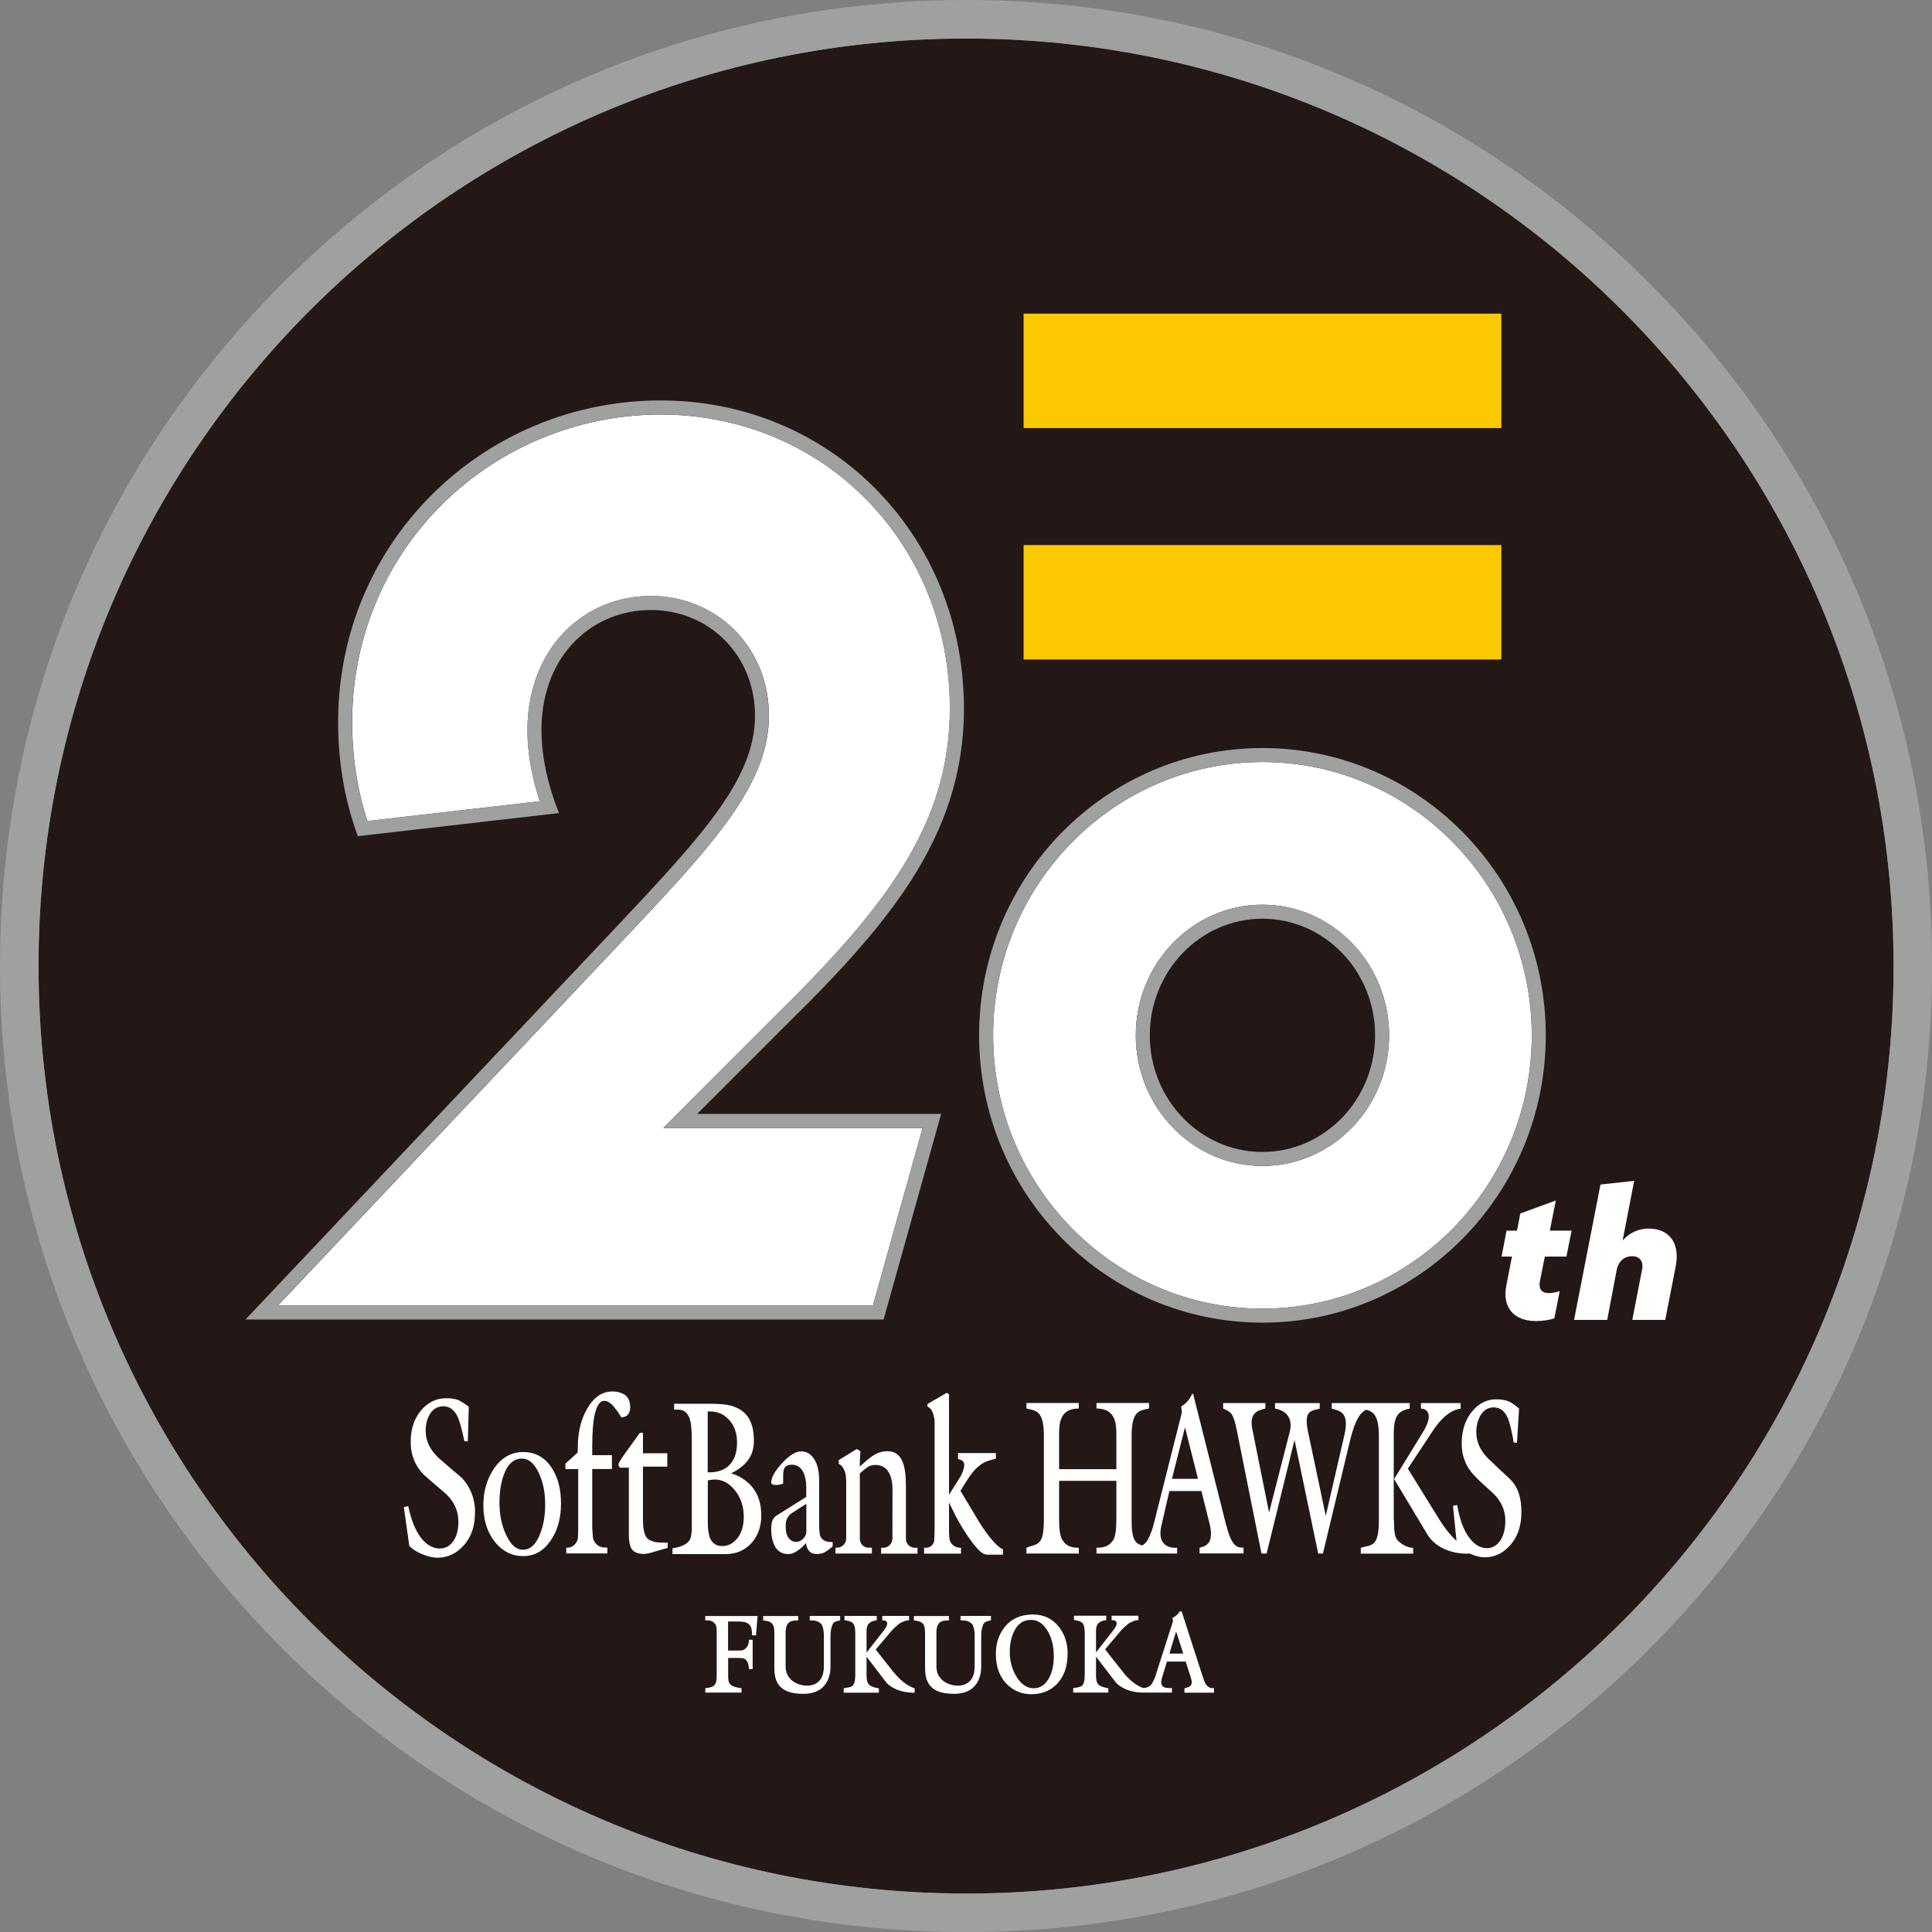 <?xml version="1.0" encoding="UTF-8"?>
<svg id="_レイヤー_1" data-name="レイヤー 1" xmlns="http://www.w3.org/2000/svg" version="1.1" viewBox="0 0 204.09 204.09">
  <rect x="0" y="0" width="204.09" height="204.09" fill="#808080" stroke="none"/>
  <defs>
    <style>
      .cls-1 {
        fill: #9fa0a0;
      }

      .cls-1, .cls-2, .cls-3, .cls-4 {
        stroke-width: 0px;
      }

      .cls-2 {
        fill: #fcc800;
      }

      .cls-3 {
        fill: #231815;
      }

      .cls-4 {
        fill: #fff;
      }
    </style>
  </defs>
  <path class="cls-3" d="M102.05,4.07C47.93,4.07,4.07,47.93,4.07,102.05s43.87,97.98,97.98,97.98,97.98-43.87,97.98-97.98S156.16,4.07,102.05,4.07"/>
  <path class="cls-1" d="M174.2,29.89C154.93,10.61,129.3,0,102.05,0S49.16,10.61,29.89,29.89C10.61,49.16,0,74.79,0,102.05s10.61,52.88,29.89,72.16,44.9,29.89,72.16,29.89,52.88-10.61,72.16-29.89c19.27-19.27,29.89-44.9,29.89-72.16s-10.62-52.88-29.89-72.16M102.05,200.02c-54.11,0-97.98-43.87-97.98-97.98S47.93,4.07,102.05,4.07s97.98,43.87,97.98,97.98-43.87,97.98-97.98,97.98"/>
  <path class="cls-4" d="M129.54,161.16l-3.5-13.91h-.11s-.36.9-1.15,1.32l.07.63h0s-3.03,12.02-3.03,12.02c-.1.38-.48,1.42-.78,1.73-.13.14-.26.24-.39.31-.7-.23-1.11-.53-1.11-2.67v-8.88c0-2.8.89-2.68,1.84-2.92h0v-.58h-5.55v.58h0c1.93,0,2.1,1.46,2.1,2.7v3.71h-6.05v-3.71h0c0-1.24.14-2.7,2.08-2.7h0v-.58h-5.53v.58h0c.94.24,1.83.12,1.84,2.84v9.05c-.02,2.7-.71,2.36-1.84,2.82v.61h5.53v-.61c-.69,0-1.24-.1-1.7-.77-.27-.39-.38-1.15-.38-2.24v-4.06h6.05v4.06c0,1.1-.1,1.86-.36,2.24-.46.66-1.05.77-1.74.77v.61h8.52v-.61h-.38c-.62-.05-1.73-.41-1.28-2.35l.84-3.64h3.38l.86,3.42c.25.99.17,1.66-.08,2.03-.34.45-.89.5-.97.53v.61h4.64v-.61c-.71,0-1.25-.13-1.81-2.35M123.8,156.22l1.38-5.45,1.37,5.45h-2.75Z"/>
  <path class="cls-4" d="M159.51,156.24c-.81-.73-1.55-1.45-2.32-2.18-.83-.84-1.24-1.75-1.24-2.76,0-.68.15-1.27.43-1.76.34-.58.81-.87,1.41-.87.67,0,1.16.38,1.49,1.13.18.42.37,1.18.57,2.27l.06.33h.34l.22-3.6-.22-.19c-.4-.31-.68-.49-.85-.56-.34-.15-.78-.23-1.34-.23-.98,0-1.82.41-2.52,1.24-.75.89-1.13,2.03-1.13,3.43,0,1.24.39,2.34,1.2,3.24.68.76,1.48,1.41,2.21,2.1.8.82,1.2,1.76,1.2,2.8,0,.88-.18,1.58-.54,2.11-.36.53-.83.8-1.42.8-.64,0-1.22-.32-1.75-.97-.58-.7-1-1.71-1.28-3.05l-.11-.54-.43.1.37,3.69c-.55-.49-1.24-1.29-2.04-2.62l-3.1-5.01,2.63-3.98c1.15-1.74,2.17-2.25,2.95-2.36v-.58h-4.2s0,.58,0,.58c.63,0,1.39.58.22,2.48l-3.05,4.96,3.5,5.83c1.26,2.09,3.99,2.05,3.99,2.05h.45v-.03s.07.04.11.05c.54.24,1.05.37,1.52.37.99,0,1.86-.39,2.6-1.18.85-.9,1.28-2.1,1.28-3.59,0-1.36-.3-2.66-1.24-3.51"/>
  <path class="cls-4" d="M147.23,160.5v-9.01c0-1.78.38-2.45,1.69-2.69v-.58h-4.15s-4.09,0-4.09,0v.58c.75.24,1.92.26,1.34,2.78l-1.97,8.55-1.87-8.86c-.5-2.39.4-2.21,1.23-2.47v-.58h-4.72s0,.58,0,.58c2.3.41,1.52,2.59,1.52,2.59-.09.35-2.15,8.39-2.15,8.39l-1.78-8.87c-.38-1.91.96-1.97,1.39-2.12v-.58h-4.46v.58c.81.39,1.05.38,1.44,2.29l2.61,13.03h.54l2.95-12,2.5,12h.5l2.86-11.93c.57-2.38,1.21-3.04,1.7-3.26.73.18,1.35.55,1.35,2.79v8.88c0,2.91-.79,2.57-1.91,2.91v.25h0v.37h3.01s1.75,0,1.75,0h.77v-.61c-.4,0-1.04-.21-1.59-.74-.4-.39-.44-1.2-.44-2.27"/>
  <path class="cls-4" d="M50.17,159.61c.05,1.5-.35,2.72-1.2,3.66-.74.82-1.62,1.24-2.64,1.28-.49.02-1.01-.09-1.58-.31-.43-.17-.81-.37-1.13-.6l-.38-.32-.58-4.11.46-.11.13.54c.33,1.34.8,2.35,1.41,3.03.57.63,1.19.93,1.85.91.6-.02,1.08-.31,1.43-.86.35-.55.51-1.27.48-2.15-.04-1.05-.48-1.97-1.32-2.77-.79-.67-1.58-1.35-2.36-2.04-.86-.9-1.31-1.97-1.35-3.22-.05-1.41.3-2.58,1.05-3.5.7-.85,1.55-1.3,2.56-1.33.56-.02,1.02.04,1.38.18.17.06.47.24.9.53l.24.19-.1,3.64h-.36s-.07-.32-.07-.32c-.24-1.1-.46-1.86-.65-2.28-.37-.75-.89-1.12-1.57-1.09-.62.02-1.1.33-1.42.93-.28.5-.4,1.1-.38,1.78.03,1.01.49,1.92,1.36,2.74.81.71,1.63,1.42,2.46,2.11.89.96,1.35,2.12,1.4,3.49"/>
  <path class="cls-4" d="M57,162.19c-.44,1.01-1.01,1.52-1.74,1.52s-1.29-.51-1.77-1.52c-.49-1.02-.73-2.15-.73-3.42,0-1.12.15-2.09.44-2.93.41-1.17,1.06-1.76,1.95-1.76.71,0,1.3.52,1.79,1.56.44.95.65,2.05.65,3.3s-.2,2.32-.6,3.24M58.28,155.06c-.73-1.12-1.74-1.67-3.02-1.67s-2.36.62-3.16,1.87c-.69,1.08-1.04,2.32-1.04,3.74,0,1.57.41,2.87,1.23,3.9.81.99,1.8,1.48,2.98,1.48s2.11-.52,2.86-1.58c.75-1.05,1.13-2.37,1.13-3.96s-.33-2.77-.98-3.78"/>
  <path class="cls-4" d="M104.12,161.81c-.15-.21-.31-.44-.47-.69-.2-.31-.39-.61-.55-.9l-1.64-2.74.49-.78c.23-.38.43-.69.62-.94.34-.45.68-.8,1.02-1.03.24-.17.49-.3.76-.4.06-.02.23-.07.49-.15l.36-.1v-.58h-4v.62l.2.06c.15.05.26.12.34.21s.12.21.12.37c0,.27-.14.76-.4,1.22l-1.21,1.92v-.36h0s0-9.68,0-9.68h0v-.56l-.23-.17-2.04,1.18v.28s.03.01.07.04l.07.04c.09.07.22.17.3.32.14.26.31.72.31,1.28,0,.56,0,11.27,0,11.27,0,0-.01.68-.03,1.09h0c0,.46-.35.83-.8.87h-.28v.62h3.9v-.62h-.1c-.49,0-.91-.31-1.08-.75-.06-.22-.09-.64-.09-.91v-3.11s.77,1.55.77,1.55c.62,1.13,1.54,2.65,2.48,3.57.12.09.21.18.32.24.21.12.43.14.42.14h1.65s.06,0,.06,0v-.57s-.57-.09-1.82-1.84"/>
  <path class="cls-4" d="M87.65,162.88c-.15,0-.28-.02-.38-.06,0,0-.02,0-.02-.01-.67-.23-.67-.88-.67-.88h0c-.04-.29-.05-.78-.05-1.45v-4.12c0-.96-.18-1.71-.53-2.24-.35-.53-.8-.8-1.35-.8-.6,0-1.28.42-2.04,1.25-.76.83-1.14,1.51-1.14,2.03,0,.18.17.27.51.27.09,0,.19,0,.31-.03.12-.02.22-.04.29-.07l.15-.06v-.82c0-.44.07-.74.2-.91.13-.17.38-.25.74-.25.58,0,1,.32,1.27.96.02.04.04.1.05.15.05.17.18.62.18,1.18v.81h0s0,.3,0,.3l-3.11,1.95c-.22.14-.37.32-.46.54-.09.22-.13.53-.13.93,0,.59.09,1.11.27,1.54.29.72.81,1.08,1.54,1.08.31,0,.63-.12.97-.36.34-.24.63-.5.88-.79.04.17.09.33.14.49.06.14.16.33.34.46.02.02.04.03.07.05,0,0,0,0,0,0,.16.09.35.14.59.14.11,0,.21,0,.31-.02.11-.02.29-.05.47-.13.1-.05.2-.11.31-.18,0,0,.02-.01.02-.02h0c.1-.07.21-.15.33-.24l.25-.22v-.46h-.33ZM85.18,161.84c0,.23-.11.46-.32.69-.22.23-.46.35-.74.35-.32,0-.57-.12-.77-.36-.24-.28-.35-.7-.35-1.25,0-.04,0-.1,0-.17,0-.5.19-.9.57-1.21.08-.05.36-.24.84-.55l.77-.48v2.99Z"/>
  <path class="cls-4" d="M79.43,157.04c-.62-.69-1.34-1.15-2.18-1.4.02-.01.04-.03.05-.04,1.75-.86,2.13-2.01,2.21-2.39.09-.32.13-.65.13-1.02,0-1.21-.27-2.12-.81-2.74-.45-.52-1.09-.86-1.94-1.03-.39-.08-1-.12-1.84-.13h0s-3.84,0-3.84,0v.62h0s.41,0,.41,0c.52,0,.9.23,1.13.7.13.25.22.59.26,1.02.05.44.07.89.07,1.37,0,.13,0,8.09,0,8.69,0,.03,0,.36,0,.5,0,.08,0,.4,0,.4-.04.71-.16.96-.16.96,0,0-.15.45-.79.71-.63.27-1.09.29-1.09.29v.62h0s5.59,0,5.59,0c1.11,0,2.02-.38,2.73-1.14.7-.76,1.06-1.75,1.06-2.97s-.34-2.26-1-3.02M77.05,150.02c.54.61.81,1.4.81,2.37,0,1.15-.33,2-.99,2.54-.5.4-1.12.6-1.86.6h-.25v-6.43h.26c.81,0,1.48.31,2.02.91M77.85,162.54c-.43.52-.95.78-1.55.78-.64,0-1.07-.29-1.3-.86-.15-.36-.23-.91-.23-1.65v-.08h0v-4.34l.29-.06c.05,0,.12,0,.2-.02.08-.01.16-.02.24-.02.82,0,1.53.39,2.15,1.16.61.77.92,1.7.92,2.78,0,.96-.24,1.73-.71,2.32"/>
  <path class="cls-4" d="M65.91,147.3c-.33-.21-.74-.31-1.21-.31-1.09,0-1.98.61-2.68,1.83-.65,1.13-.98,2.48-.98,4.04l-.02.58-1.29,1.17v.58h1.35v2.07h0v4.18c0,.49-.02.9-.04,1.08-.09.55-.56.97-1.13.98h-.09v.6h4.34v-.62h-.3c-.65-.01-1.18-.52-1.24-1.16,0-.02,0-.04,0-.05,0,0,0-.01,0-.02h0c-.02-.19-.04-.48-.06-.84v-3.98h0v-2.25h2.08v-1.46h-2.08v-.94c0-1.41.08-2.5.25-3.3.22-1,.56-1.5,1.01-1.5.33,0,.66.19.97.56.29.33.57.73.84,1.18.29,0,.52-.09.69-.27.16-.18.25-.45.25-.82,0-.62-.22-1.08-.67-1.36"/>
  <path class="cls-4" d="M96.59,163.49c-.5-.01-.89-.42-.89-.93,0-.02,0-5.58,0-5.58,0-1.14-.12-1.99-.35-2.56-.31-.75-.84-1.12-1.61-1.12-.58,0-1.14.16-1.86.71-.37.29-.71.61-1.06.91.02-1.12.07-1.62.07-1.62l-.39-.23-1.9,1.17v.39s.25.11.41.35c.16.24.28.57.31.73.02.12.06.41.07.72v6.03s0,.04,0,.05c0,.54-.43.97-.95.98h-.18v.62h3.84v-.62h-.37c-.5-.01-.9-.42-.9-.93,0-.02,0-.08,0-.08v-6.83c.17-.15.35-.3.53-.46.11-.09.27-.21.42-.29.22-.1.45-.15.69-.15.73,0,1.24.34,1.54,1.03.18.41.27.93.27,1.54,0,0-.01,5.18-.01,5.2,0,.54-.43.97-.95.98h-.24v.62h3.84v-.62h-.31Z"/>
  <path class="cls-4" d="M70.23,162.96c-.39,0-.7-.01-.92-.05-.22-.03-.46-.11-.71-.24-.25-.13-.43-.38-.53-.75-.1-.37-.15-.82-.15-1.34v-5.65h2.57v-1.41h-2.57v-2.16h-.33c-.15.22-.49.69-1.02,1.42-.82,1.12-1.23,1.74-1.23,1.87,0,.26.08.39.25.39h.84v6.99c0,.73.08,1.23.25,1.52.18.33.51.52.99.58.06,0,.12.02.18.02,0,0,.01,0,.02,0,.01,0,.02,0,.03,0h.05s.05,0,.08,0c0,0,0,0,.01,0,.01,0,.03,0,.05,0,.35-.02.64-.12.64-.12l1.8-.52v-.55h-.29Z"/>
  <path class="cls-4" d="M111.89,171.9c-.68-.9-1.61-1.35-2.77-1.35-1.29,0-2.3.45-3,1.34-.61.77-.92,1.72-.92,2.83,0,1.4.42,2.5,1.26,3.28.7.65,1.54.97,2.49.97,1.05,0,1.93-.33,2.62-1,.8-.77,1.21-1.89,1.21-3.32,0-1.05-.3-1.97-.89-2.76h0ZM110.73,177.41c-.39.62-.89.93-1.54.93-.68,0-1.28-.39-1.77-1.15-.5-.78-.75-1.69-.75-2.7,0-.87.17-1.62.5-2.25.4-.75.96-1.12,1.72-1.12s1.32.39,1.79,1.19c.43.73.64,1.63.64,2.67,0,.98-.2,1.8-.59,2.43"/>
  <path class="cls-4" d="M74.5,170.7v.47h.33c.12,0,.43.05.68.34.13.15.2.32.2.81v4.84c-.02.54-.09.67-.26.87-.17.2-.68.28-.86.29h-.08v.48h3.82v-.47h-.08s-.8-.11-1.07-.36c-.21-.19-.25-.44-.26-.81v-2.02h.87c.46,0,.83,0,1,.19.29.31.32.79.32.89v.1s.4,0,.4,0v-3.1h-.39v.09c0,.05-.04.5-.28.75-.26.27-.4.3-.79.3h-1.14v-3.07h1.18c.6.02.87.11,1.11.38.2.23.21.52.23.78l.02.3h.08s.33,0,.33,0l.17-2.04h-5.53Z"/>
  <path class="cls-4" d="M94.43,176.69s-1.84-2.32-1.92-2.44c.09-.11,1.63-1.93,1.63-1.93.22-.26.63-.62.79-.75.13-.11.62-.37.96-.4h.14v-.47h-2.83v.47h.15c.13,0,.23.05.3.12.06.07.09.17.07.28-.02.17-.14.4-.37.69l-1.81,2.31v-2.33c.02-.44.11-.93.99-1.07h.09v-.47h-3.41v.46h.08c.71.14,1.04.19,1.06,1.33v4.45c-.02,1.21-.33,1.26-.93,1.35l-.29.05v.08s0,.39,0,.39h3.71v-.46l-.2-.04c-.15-.03-.32-.06-.59-.18-.3-.14-.51-.38-.51-1.14v-1.98l2.1,2.74s.87,1.06,2.89,1.06h.09v-.46l-.06-.02c-1.19-.4-2.11-1.64-2.12-1.65"/>
  <path class="cls-4" d="M128.24,178.32h-.29c-.15,0-.4-.18-.54-.35-.11-.13-.24-.52-.31-.73l-.02-.04-2.26-6.99h-.07s-.12,0-.12,0l-.03.05c-.09.17-.38.49-.68.61l-.06.03s.04.33.05.36c-.02.04-1.91,5.97-1.91,5.97-.02.06-.24.53-.39.73-.14.18-.38.3-.73.36h-.07s-.03,0-.03,0c-1.19-.4-2.11-1.63-2.12-1.65,0,0-1.84-2.32-1.92-2.44.09-.11,1.63-1.93,1.63-1.93.22-.26.64-.62.79-.75.13-.11.62-.37.96-.4h.14v-.47h-2.83v.47h.15c.13,0,.23.05.3.12.06.07.09.17.08.28-.02.17-.14.4-.37.69l-1.81,2.31v-2.33c.02-.44.11-.93.99-1.07h.09v-.47h-3.41v.46h.08c.71.14,1.04.19,1.06,1.33v4.46c-.02,1.21-.33,1.26-.93,1.35l-.29.05v.08s0,.39,0,.39h3.71v-.46l-.2-.04c-.15-.03-.32-.06-.59-.18-.31-.14-.51-.38-.51-1.14v-1.98l2.1,2.74s.87,1.06,2.89,1.06h3.03v-.48h-.33c-.33,0-.57-.08-.69-.25-.08-.11-.11-.25-.11-.38,0-.16.04-.31.07-.42,0,0,.44-1.43.53-1.75.12,0,1.87,0,1.98,0,.04.11.53,1.64.53,1.64v.03c.04.11.11.3.11.49,0,.14-.03.29-.14.41-.1.1-.28.16-.56.24l-.07.02v.46s3.12,0,3.12,0v-.48ZM124.99,174.68c-.2,0-1.27,0-1.46,0,.06-.19.58-1.91.71-2.33.14.42.69,2.14.76,2.33"/>
  <path class="cls-4" d="M88.74,170.7h-3.2v.47h.09c.54,0,.81.09,1.1.36.22.21.29.81.3,1.1v3.42c0,1.82-1.24,2.02-1.77,2.02-.91,0-2.27-.54-2.27-2.02v-3.69c.02-.41.1-.68.25-.86.22-.27.56-.31.83-.32h.25s0-.47,0-.47h-3.7v.46l.2.03c.24.04.6.09.81.4.14.2.17.54.17,1.06v3.4c0,.67.05,1.36.45,1.91.47.65,1.32.96,2.61.96.91,0,1.62-.25,2.11-.75.49-.5.76-1.25.76-2.11v-3.28c0-.45.07-.84.22-1.19.11-.28.41-.34.64-.39l.16-.04v-.07s0-.38,0-.38Z"/>
  <path class="cls-4" d="M104.67,170.7h-3.2v.47h.09c.54,0,.81.09,1.1.36.22.21.29.81.3,1.1v3.42c0,1.82-1.24,2.02-1.77,2.02-.91,0-2.27-.54-2.27-2.02v-3.69c.02-.41.1-.68.25-.86.22-.27.56-.31.83-.32h.24s0-.47,0-.47h-3.7v.46l.2.03c.24.04.6.09.81.4.14.2.17.54.17,1.06v3.4c0,.67.05,1.36.45,1.91.47.65,1.32.96,2.61.96.91,0,1.62-.25,2.11-.75.49-.5.76-1.25.76-2.11v-3.28c0-.44.07-.83.22-1.19.12-.28.41-.34.65-.4l.16-.04v-.07s0-.38,0-.38Z"/>
  <path class="cls-4" d="M81.95,107.25c12.27-12.03,18.82-20.95,18.37-33.66-.29-8.13-3.54-15.66-9.16-21.18-5.65-5.56-13.25-8.62-21.38-8.62-8.85,0-17.44,3.63-23.55,9.97-6.13,6.35-9.33,14.8-9.01,23.8.12,3.26.64,6.27,1.59,9.17l18.21-2.09c-.78-2.36-1.21-4.65-1.29-6.84-.15-4.36,1.21-8.26,3.85-11,2.39-2.48,5.65-3.84,9.18-3.84,6.86,0,12.22,5.23,12.46,12.15.27,7.56-5.85,14.05-15.1,23.88l-36.76,38.92h62.85l5.25-18.76h-27.39l2.52-2.53,9.36-9.37Z"/>
  <path class="cls-4" d="M133.36,80.5c-15.69,0-28.45,12.95-28.45,28.87s12.76,28.87,28.45,28.87,28.45-12.95,28.45-28.87-12.76-28.87-28.45-28.87M133.36,123.17c-7.38,0-13.38-6.19-13.38-13.8s6-13.8,13.38-13.8,13.38,6.19,13.38,13.8-6,13.8-13.38,13.8"/>
  <path class="cls-4" d="M164.36,126.81l-3.76,1.38-.35,1.81h-1.1l-.53,2.74h1.1l-.59,3.03c-.47,2.32.77,3.78,3.11,3.78.69,0,1.42-.1,1.95-.28l.57-2.87c-.37.12-.83.2-1.16.2-.69,0-1.08-.39-.94-1.2l.53-2.66h2.28l.55-2.74h-2.3l.63-3.19Z"/>
  <path class="cls-4" d="M174.2,129.78c-1.14,0-2.07.45-2.79,1.26l1.22-6.3-3.56.39-2.79,14.3h3.5l1-5.27c.2-1,.89-1.46,1.63-1.46.79,0,1.22.53,1.06,1.38l-1.04,5.35h3.48l1.1-5.63c.51-2.56-.75-4.01-2.81-4.01"/>
  <path class="cls-1" d="M101.8,73.53c-.62-17.51-14.3-31.23-32.02-31.23-18.88,0-34.75,15.34-34.04,35.3.16,4.48,1.06,8.01,2.06,10.73l21.25-2.44c-1.14-2.85-1.75-5.57-1.84-8.15-.29-8.15,5.08-13.3,11.55-13.3,6.08,0,10.77,4.62,10.99,10.73.24,6.79-5.23,12.76-14.7,22.81l-39.12,41.41h67.41l6.08-21.72h-25.77l9.36-9.37c11.49-11.27,19.3-20.77,18.8-34.76M72.59,116.61l-2.52,2.53h27.39l-5.25,18.76H29.35l36.76-38.92c9.26-9.82,15.37-16.31,15.1-23.88-.25-6.93-5.61-12.15-12.46-12.15-3.53,0-6.79,1.36-9.18,3.84-2.64,2.74-4.01,6.64-3.85,11,.08,2.19.51,4.48,1.29,6.84l-18.21,2.1c-.95-2.91-1.48-5.92-1.59-9.17-.32-8.99,2.88-17.44,9.01-23.8,6.11-6.34,14.7-9.97,23.55-9.97,8.13,0,15.73,3.06,21.38,8.62,5.62,5.52,8.87,13.05,9.16,21.18.45,12.71-6.1,21.63-18.37,33.66l-9.36,9.37Z"/>
  <path class="cls-1" d="M133.36,79.02c-16.53,0-29.93,13.59-29.93,30.35s13.4,30.35,29.93,30.35,29.93-13.59,29.93-30.35-13.4-30.35-29.93-30.35M133.36,138.24c-15.69,0-28.45-12.95-28.45-28.87s12.76-28.87,28.45-28.87,28.45,12.95,28.45,28.87-12.76,28.87-28.45,28.87"/>
  <path class="cls-1" d="M133.36,95.57c-7.38,0-13.38,6.19-13.38,13.8s6,13.8,13.38,13.8,13.38-6.19,13.38-13.8-6-13.8-13.38-13.8M133.36,121.69c-6.56,0-11.9-5.53-11.9-12.32s5.34-12.32,11.9-12.32,11.9,5.53,11.9,12.32-5.34,12.32-11.9,12.32"/>
  <rect class="cls-2" x="108.13" y="33.13" width="50.47" height="12.09"/>
  <rect class="cls-2" x="108.13" y="57.58" width="50.47" height="12.09"/>
</svg>